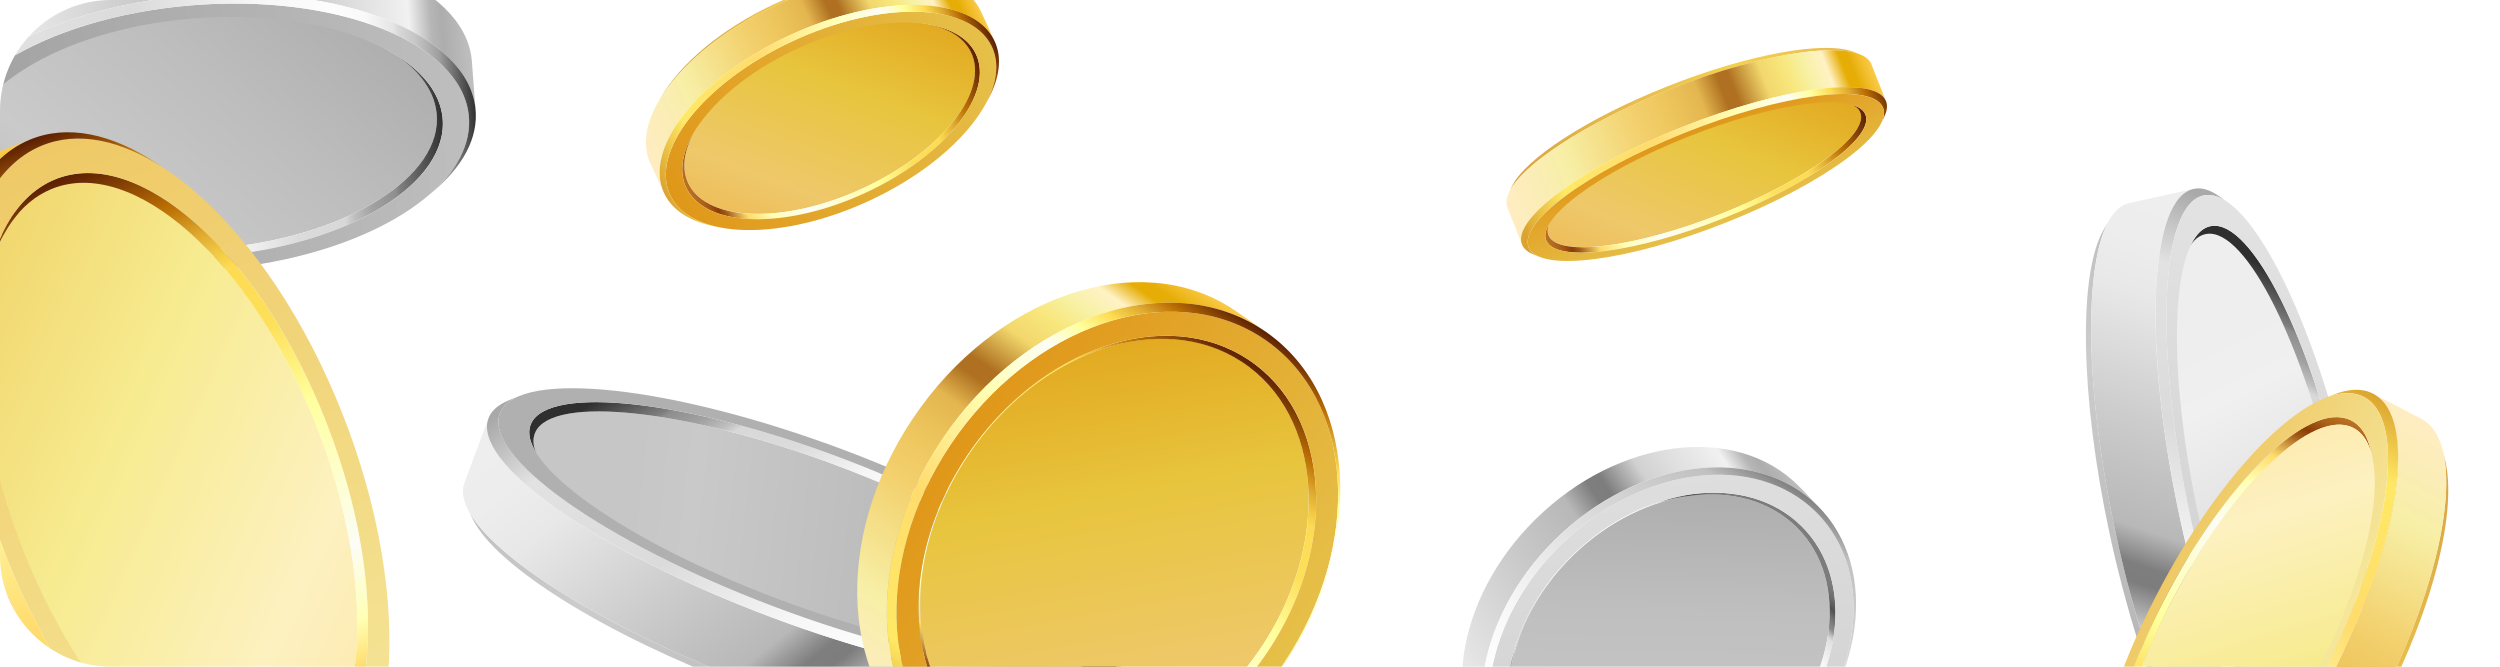<svg width="180" height="48" viewBox="0 0 180 48" fill="none" xmlns="http://www.w3.org/2000/svg">
<g clip-path="url(#clip0_12107_29468)">
<path d="M158.876 16.843C161.722 16.413 165.929 24.854 168.274 35.695C170.617 46.538 170.212 55.677 167.366 56.106C164.521 56.536 160.314 48.095 157.969 37.254C155.626 26.411 156.031 17.272 158.876 16.843Z" fill="url(#paint0_linear_12107_29468)"/>
<path d="M168.849 35.575C166.45 24.473 162.141 15.829 159.228 16.272C158.707 16.351 158.265 16.715 157.907 17.323C157.801 17.505 157.691 17.687 157.585 17.869C157.935 17.275 158.366 16.919 158.876 16.842C161.721 16.413 165.928 24.853 168.273 35.695C170.616 46.538 170.211 55.676 167.365 56.105C166.92 56.173 166.438 56.022 165.938 55.679L166.46 56.038C166.973 56.39 167.464 56.544 167.921 56.476C170.834 56.036 171.252 46.678 168.849 35.575Z" fill="url(#paint1_linear_12107_29468)"/>
<path d="M151.476 16.51C151.544 16.393 151.614 16.277 151.68 16.161C151.691 16.14 151.709 16.113 151.722 16.09C151.728 16.08 151.736 16.066 151.742 16.056C151.753 16.035 151.771 16.008 151.783 15.985C151.818 15.927 151.852 15.868 151.886 15.81C150.009 19.001 150.093 28.048 152.34 38.436C154.644 49.101 158.495 57.777 161.637 59.944L160.97 59.483C157.91 57.372 154.162 48.925 151.917 38.542C149.731 28.427 149.649 19.618 151.476 16.51Z" fill="url(#paint2_linear_12107_29468)"/>
<path d="M153.291 14.625L157.929 13.6C154.704 14.314 154.268 24.888 156.977 37.411C159.714 50.07 164.626 59.924 167.948 59.423C167.984 59.418 168.02 59.411 168.053 59.403L163.415 60.428C163.38 60.435 163.345 60.441 163.309 60.448C159.988 60.95 155.076 51.096 152.339 38.436C149.63 25.913 150.067 15.338 153.291 14.625Z" fill="url(#paint3_linear_12107_29468)"/>
<path d="M169.461 58.22C169.599 57.987 169.736 57.755 169.874 57.521C169.474 58.201 168.983 58.608 168.403 58.696C165.168 59.184 160.385 49.589 157.72 37.261C155.054 24.933 155.516 14.545 158.751 14.057C159.261 13.98 159.809 14.154 160.381 14.547L159.714 14.086C159.126 13.681 158.563 13.502 158.041 13.582C154.719 14.084 154.245 24.753 156.983 37.414C159.72 50.073 164.632 59.927 167.954 59.425C168.55 59.334 169.054 58.917 169.465 58.22L169.461 58.22Z" fill="url(#paint4_linear_12107_29468)"/>
<path d="M158.749 14.054C161.984 13.566 166.766 23.161 169.432 35.489C172.097 47.816 171.635 58.205 168.4 58.693C165.165 59.181 160.383 49.586 157.717 37.258C155.052 24.931 155.514 14.542 158.749 14.054ZM159.228 16.271C156.315 16.71 155.898 26.069 158.3 37.171C160.703 48.273 165.009 56.917 167.922 56.474C170.835 56.035 171.252 46.677 168.85 35.574C166.451 24.472 162.141 15.828 159.228 16.271Z" fill="url(#paint5_linear_12107_29468)"/>
<path d="M107.874 55.927L109.279 57.393C104.934 52.862 106.116 44.606 111.977 38.839C117.902 33.008 126.364 31.927 130.878 36.424C130.926 36.472 130.974 36.521 131.021 36.571L129.616 35.105C129.568 35.057 129.521 35.008 129.473 34.959C124.959 30.461 116.497 31.542 110.572 37.374C104.711 43.141 103.529 51.397 107.874 55.927Z" fill="url(#paint6_linear_12107_29468)"/>
<path d="M113.35 39.892C108.209 44.818 107.103 52.004 110.88 55.943C114.658 59.881 121.887 59.081 127.028 54.155C132.17 49.229 133.275 42.043 129.498 38.104C125.721 34.166 118.492 34.966 113.35 39.892Z" fill="url(#paint7_linear_12107_29468)"/>
<path d="M110.918 56.425L111.001 56.066C107.135 52.214 108.115 45.043 113.19 40.049C118.264 35.055 125.512 34.13 129.378 37.981C133.244 41.833 132.264 49.004 127.189 53.998C122.115 58.992 114.867 59.918 111.001 56.066L110.918 56.425C114.878 60.369 122.298 59.421 127.495 54.308C132.69 49.195 133.694 41.852 129.735 37.907C125.776 33.963 118.356 34.911 113.159 40.024C107.963 45.138 106.96 52.48 110.918 56.425Z" fill="url(#paint8_linear_12107_29468)"/>
<path d="M112.368 39.237C118.137 33.559 126.378 32.507 130.773 36.886C135.168 41.266 134.055 49.418 128.285 55.096C122.515 60.773 114.275 61.826 109.88 57.447C105.485 53.067 106.598 44.915 112.368 39.237ZM110.918 56.425C114.877 60.369 122.298 59.421 127.494 54.308C132.69 49.195 133.694 41.852 129.735 37.907C125.776 33.964 118.355 34.912 113.158 40.024C107.963 45.138 106.959 52.48 110.918 56.425Z" fill="url(#paint9_linear_12107_29468)"/>
<path d="M109.422 57.539L109.88 57.446C105.484 53.067 106.598 44.914 112.368 39.237C118.137 33.559 126.378 32.506 130.773 36.886C135.168 41.265 134.054 49.417 128.285 55.095C122.515 60.773 114.275 61.826 109.88 57.446L109.422 57.539C113.936 62.037 122.398 60.956 128.323 55.124C134.248 49.293 135.391 40.921 130.877 36.425C126.364 31.927 117.902 33.008 111.977 38.84C106.052 44.67 104.908 53.043 109.422 57.539Z" fill="url(#paint10_linear_12107_29468)"/>
<path d="M38.54 31.133C39.773 28.397 49.546 29.483 60.369 33.558C71.193 37.635 78.971 43.155 77.738 45.891C76.506 48.627 66.733 47.541 55.909 43.466C45.085 39.389 37.307 33.868 38.54 31.133Z" fill="url(#paint11_linear_12107_29468)"/>
<path d="M60.589 32.985C49.506 28.81 39.497 27.699 38.238 30.501C38.013 31.002 38.082 31.595 38.412 32.253C38.512 32.449 38.609 32.648 38.709 32.843C38.386 32.201 38.318 31.622 38.539 31.132C39.771 28.396 49.544 29.482 60.368 33.557C71.192 37.634 78.969 43.155 77.737 45.891C77.544 46.319 77.139 46.656 76.556 46.9L77.166 46.645C77.765 46.396 78.177 46.052 78.375 45.613C79.637 42.813 71.674 37.156 60.589 32.985Z" fill="url(#paint12_linear_12107_29468)"/>
<path d="M34.065 37.428C34.001 37.302 33.938 37.175 33.875 37.051C33.862 37.029 33.848 36.999 33.836 36.975C33.831 36.964 33.823 36.949 33.818 36.938C33.806 36.916 33.792 36.885 33.779 36.861C33.748 36.798 33.715 36.735 33.684 36.672C35.418 40.121 43.392 45.162 53.763 49.066C64.41 53.076 74.187 54.607 77.862 53.08L77.081 53.404C73.502 54.891 63.982 53.399 53.616 49.496C43.52 45.694 35.755 40.785 34.065 37.428Z" fill="url(#paint13_linear_12107_29468)"/>
<path d="M33.439 34.77L35.163 30.127C33.965 33.357 42.983 39.716 55.486 44.423C68.124 49.182 79.534 50.449 80.972 47.255C80.989 47.22 81.003 47.185 81.015 47.151L79.291 51.794C79.277 51.829 79.263 51.863 79.249 51.898C77.81 55.092 66.4 53.825 53.762 49.066C41.26 44.359 32.241 37.998 33.439 34.77Z" fill="url(#paint14_linear_12107_29468)"/>
<path d="M80.775 45.249C80.648 44.996 80.522 44.746 80.396 44.493C80.765 45.227 80.844 45.888 80.593 46.446C79.192 49.556 68.082 48.321 55.775 43.687C43.468 39.053 34.627 32.776 36.029 29.666C36.249 29.176 36.712 28.794 37.379 28.515L36.598 28.839C35.911 29.125 35.436 29.517 35.211 30.02C33.773 33.213 42.852 39.661 55.492 44.419C68.13 49.178 79.54 50.445 80.978 47.251C81.236 46.678 81.155 46.001 80.777 45.246L80.775 45.249Z" fill="url(#paint15_linear_12107_29468)"/>
<path d="M36.025 29.668C37.426 26.558 48.536 27.793 60.843 32.426C73.15 37.06 81.99 43.338 80.589 46.448C79.188 49.558 68.078 48.324 55.771 43.69C43.464 39.056 34.624 32.779 36.025 29.668ZM38.238 30.501C36.976 33.302 44.939 38.958 56.024 43.13C67.109 47.301 77.116 48.415 78.375 45.613C79.637 42.812 71.674 37.156 60.589 32.984C49.506 28.81 39.497 27.699 38.238 30.501Z" fill="url(#paint16_linear_12107_29468)"/>
<path d="M-2.047 10.81C-2.399 6.185 4.814 1.865 14.063 1.161C23.313 0.457 31.097 3.636 31.448 8.261C31.8 12.885 24.587 17.205 15.338 17.909C6.088 18.613 -1.695 15.434 -2.047 10.81Z" fill="url(#paint17_linear_12107_29468)"/>
<path d="M-1.611 1.156C-1.744 1.266 -1.876 1.377 -2.008 1.486C1.275 -1.243 6.847 -3.308 13.333 -3.857C20.063 -4.429 26.188 -3.234 29.989 -0.948C29.931 -0.984 29.871 -1.019 29.812 -1.055C29.799 -1.063 29.782 -1.073 29.768 -1.081C29.694 -1.125 29.621 -1.17 29.546 -1.213C25.845 -3.439 19.88 -4.603 13.325 -4.046C7.01 -3.51 1.583 -1.5 -1.613 1.158L-1.611 1.156Z" fill="url(#paint18_linear_12107_29468)"/>
<path d="M-5.136 7.376L-4.867 10.927C-5.272 5.607 2.928 0.599 13.604 -0.308C24.395 -1.224 33.627 2.399 34.227 7.784C34.234 7.843 34.239 7.9 34.244 7.958L33.974 4.407C33.97 4.349 33.964 4.291 33.958 4.233C33.359 -1.152 24.124 -4.775 13.334 -3.859C2.66 -2.953 -5.541 2.056 -5.136 7.376Z" fill="url(#paint19_linear_12107_29468)"/>
<path d="M15.675 18.437C6.211 19.239 -1.887 16.063 -2.413 11.341C-2.623 9.459 -1.597 7.614 0.312 6.027C0.416 5.941 0.519 5.854 0.623 5.768C-1.242 7.319 -2.243 9.12 -2.038 10.958C-1.524 15.57 6.385 18.673 15.627 17.889C24.869 17.105 31.946 12.73 31.432 8.117C31.239 6.383 30.001 4.863 28.04 3.681C28.155 3.75 28.271 3.819 28.386 3.89C30.394 5.098 31.661 6.656 31.859 8.431C32.384 13.154 25.139 17.634 15.675 18.437Z" fill="url(#paint20_linear_12107_29468)"/>
<path d="M-4.304 11.503C-3.72 16.746 5.272 20.274 15.779 19.382C26.288 18.489 34.333 13.516 33.749 8.271C33.166 3.028 24.173 -0.5 13.666 0.393C3.157 1.285 -4.888 6.258 -4.304 11.503ZM-2.412 11.342C-2.937 6.62 4.308 2.14 13.772 1.337C23.236 0.534 31.334 3.711 31.86 8.432C32.385 13.155 25.139 17.635 15.676 18.438C6.212 19.24 -1.886 16.064 -2.412 11.342Z" fill="url(#paint21_linear_12107_29468)"/>
<path d="M31.115 13.847C30.982 13.956 30.85 14.067 30.718 14.177C32.841 12.412 33.982 10.363 33.749 8.27C33.166 3.027 24.173 -0.501 13.666 0.392C3.157 1.284 -4.888 6.258 -4.304 11.502C-4.083 13.476 -2.675 15.206 -0.44 16.548C-0.587 16.459 -0.735 16.371 -0.882 16.283C-3.175 14.903 -4.623 13.127 -4.848 11.101C-5.447 5.716 2.814 0.609 13.606 -0.308C24.397 -1.224 33.63 2.398 34.23 7.784C34.469 9.933 33.297 12.036 31.118 13.848L31.115 13.847Z" fill="url(#paint22_linear_12107_29468)"/>
<path d="M62.082 13.575C67.713 10.992 71.231 6.617 69.939 3.803C68.646 0.989 63.033 0.802 57.402 3.384C51.771 5.967 48.253 10.341 49.546 13.155C50.838 15.97 56.451 16.157 62.082 13.575Z" fill="url(#paint23_linear_12107_29468)"/>
<path d="M47.581 7.017C47.523 7.116 47.466 7.215 47.408 7.315C48.834 4.846 51.846 2.264 55.781 0.418C59.865 -1.498 63.978 -2.168 66.889 -1.617C66.844 -1.625 66.798 -1.635 66.753 -1.643C66.743 -1.645 66.729 -1.648 66.72 -1.649C66.663 -1.66 66.606 -1.67 66.551 -1.681C63.715 -2.219 59.71 -1.565 55.733 0.3C51.901 2.097 48.968 4.612 47.581 7.016L47.581 7.017Z" fill="url(#paint24_linear_12107_29468)"/>
<path d="M46.813 11.726L47.805 13.887C46.319 10.65 50.295 5.617 56.773 2.578C63.32 -0.493 69.944 -0.363 71.567 2.869C71.585 2.904 71.601 2.939 71.617 2.974L70.625 0.813C70.609 0.778 70.592 0.743 70.574 0.708C68.952 -2.524 62.328 -2.654 55.781 0.417C49.304 3.456 45.328 8.489 46.813 11.726Z" fill="url(#paint25_linear_12107_29468)"/>
<path d="M62.412 13.835C56.671 16.529 50.861 16.415 49.438 13.58C48.87 12.45 49.085 11.058 49.913 9.623C49.959 9.545 50.003 9.467 50.048 9.389C49.24 10.791 49.03 12.152 49.584 13.254C50.975 16.023 56.647 16.135 62.255 13.504C67.863 10.872 71.283 6.496 69.892 3.727C69.37 2.686 68.242 2.021 66.74 1.736C66.828 1.752 66.916 1.769 67.006 1.786C68.544 2.078 69.699 2.759 70.233 3.825C71.657 6.66 68.156 11.142 62.413 13.835L62.412 13.835Z" fill="url(#paint26_linear_12107_29468)"/>
<path d="M56.974 3.004C63.35 0.013 69.8 0.14 71.379 3.288C72.96 6.436 69.072 11.412 62.696 14.402C56.32 17.393 49.87 17.266 48.291 14.118C46.711 10.97 50.598 5.994 56.974 3.004ZM49.438 13.58C50.861 16.414 56.67 16.53 62.412 13.835C68.154 11.14 71.656 6.659 70.232 3.825C68.809 0.991 62.999 0.875 57.258 3.57C51.516 6.264 48.014 10.746 49.438 13.58Z" fill="url(#paint27_linear_12107_29468)"/>
<path d="M71.021 7.388C70.963 7.487 70.906 7.586 70.849 7.686C71.77 6.089 72.009 4.543 71.379 3.287C69.799 0.139 63.349 0.013 56.974 3.003C50.597 5.994 46.71 10.97 48.291 14.117C48.885 15.301 50.169 16.059 51.88 16.382C51.766 16.361 51.654 16.34 51.541 16.317C49.784 15.985 48.467 15.207 47.855 13.991C46.232 10.759 50.224 5.649 56.772 2.577C63.319 -0.495 69.943 -0.365 71.566 2.868C72.213 4.157 71.966 5.746 71.021 7.385L71.021 7.388Z" fill="url(#paint28_linear_12107_29468)"/>
<path d="M20.4 56.736C26.365 54.453 27.494 42.935 22.922 31.01C18.35 19.085 9.808 11.268 3.844 13.551C-2.121 15.834 -3.251 27.352 1.321 39.277C5.893 51.202 14.435 59.019 20.4 56.736Z" fill="url(#paint29_linear_12107_29468)"/>
<path d="M7.476 59.956C7.673 60.087 7.87 60.219 8.067 60.35C3.172 57.09 -1.746 50.552 -5.028 42.214C-8.431 33.559 -9.268 25.01 -7.748 19.097C-7.773 19.188 -7.796 19.281 -7.819 19.372C-7.825 19.393 -7.832 19.42 -7.837 19.441C-7.868 19.556 -7.896 19.67 -7.925 19.785C-9.406 25.543 -8.592 33.869 -5.277 42.295C-2.083 50.415 2.707 56.783 7.473 59.956L7.476 59.956Z" fill="url(#paint30_linear_12107_29468)"/>
<path d="M17.072 62.162L21.653 60.409C14.79 63.035 4.953 54.187 -0.447 40.461C-5.906 26.587 -4.761 12.982 2.11 10.074C2.183 10.043 2.257 10.013 2.333 9.984L-2.247 11.738C-2.321 11.766 -2.396 11.797 -2.471 11.828C-9.341 14.736 -10.486 28.34 -5.028 42.215C0.372 55.94 10.21 64.788 17.072 62.162Z" fill="url(#paint31_linear_12107_29468)"/>
<path d="M23.476 30.36C28.263 42.528 27.26 54.46 21.234 57.01C18.833 58.028 15.995 57.399 13.147 55.505C12.992 55.403 12.839 55.3 12.684 55.197C15.463 57.047 18.235 57.66 20.58 56.667C26.465 54.177 27.446 42.524 22.77 30.64C18.095 18.757 9.535 11.143 3.65 13.633C1.437 14.569 -0.081 16.801 -0.867 19.852C-0.82 19.672 -0.775 19.493 -0.729 19.313C0.076 16.189 1.632 13.904 3.896 12.946C9.922 10.396 18.687 18.192 23.473 30.36L23.476 30.36Z" fill="url(#paint32_linear_12107_29468)"/>
<path d="M0.454 40.104C-4.862 26.593 -3.747 13.344 2.943 10.513C9.632 7.681 19.365 16.34 24.68 29.85C29.995 43.361 28.88 56.61 22.191 59.441C15.501 62.273 5.768 53.614 0.454 40.104ZM21.236 57.009C27.261 54.459 28.266 42.527 23.478 30.359C18.691 18.191 9.926 10.394 3.901 12.944C-2.125 15.495 -3.129 27.426 1.659 39.595C6.445 51.763 15.21 59.559 21.236 57.009Z" fill="url(#paint33_linear_12107_29468)"/>
<path d="M11.339 11.795C11.536 11.926 11.733 12.058 11.93 12.188C8.766 10.082 5.611 9.382 2.943 10.512C-3.746 13.344 -4.861 26.591 0.454 40.102C5.77 53.613 15.502 62.271 22.191 59.439C24.709 58.374 26.437 55.834 27.33 52.359C27.271 52.589 27.213 52.818 27.153 53.047C26.235 56.615 24.462 59.224 21.875 60.318C15.005 63.226 5.011 54.335 -0.447 40.461C-5.906 26.586 -4.76 12.982 2.11 10.073C4.851 8.914 8.09 9.632 11.339 11.795Z" fill="url(#paint34_linear_12107_29468)"/>
<path d="M67.103 54.024L69.236 55.497C62.64 50.941 62.008 40.309 67.867 31.59C73.79 22.778 84.103 19.258 90.901 23.729C90.974 23.778 91.047 23.826 91.118 23.876L88.986 22.402C88.914 22.352 88.842 22.304 88.769 22.256C81.97 17.785 71.657 21.304 65.735 30.117C59.876 38.835 60.508 49.467 67.103 54.024Z" fill="url(#paint35_linear_12107_29468)"/>
<path d="M90.618 46.888C95.791 39.407 95.336 30.132 89.602 26.171C83.868 22.211 75.026 25.064 69.853 32.545C64.679 40.026 65.134 49.3 70.868 53.261C76.602 57.222 85.444 54.368 90.618 46.888Z" fill="url(#paint36_linear_12107_29468)"/>
<path d="M71.04 53.866L71.051 53.394C65.228 49.564 64.62 40.341 69.693 32.793C74.766 25.244 83.599 22.23 89.422 26.06C95.245 29.89 95.853 39.113 90.78 46.661C85.707 54.21 76.874 57.224 71.051 53.394L71.04 53.866C77.002 57.787 86.046 54.7 91.241 46.972C96.436 39.243 95.813 29.798 89.85 25.877C83.888 21.955 74.844 25.042 69.649 32.77C64.455 40.5 65.078 49.944 71.04 53.866Z" fill="url(#paint37_linear_12107_29468)"/>
<path d="M68.457 31.988C74.225 23.406 84.267 19.979 90.888 24.333C97.508 28.687 98.2 39.174 92.432 47.756C86.664 56.338 76.622 59.764 70.001 55.41C63.381 51.056 62.689 40.569 68.457 31.988ZM71.04 53.866C77.002 57.787 86.046 54.7 91.241 46.972C96.436 39.243 95.813 29.798 89.851 25.877C83.888 21.955 74.844 25.042 69.649 32.771C64.455 40.5 65.078 49.944 71.04 53.866Z" fill="url(#paint38_linear_12107_29468)"/>
<path d="M69.454 55.644L70.002 55.41C63.382 51.056 62.69 40.569 68.458 31.988C74.226 23.406 84.268 19.979 90.889 24.333C97.509 28.687 98.201 39.174 92.433 47.756C86.665 56.338 76.623 59.764 70.002 55.41L69.454 55.644C76.253 60.115 86.565 56.596 92.488 47.783C98.411 38.97 97.701 28.201 90.902 23.729C84.103 19.258 73.791 22.777 67.868 31.59C61.945 40.403 62.655 51.172 69.454 55.644Z" fill="url(#paint39_linear_12107_29468)"/>
<path d="M123.86 15.413C130.06 12.974 134.574 9.696 133.943 8.091C133.311 6.486 127.773 7.162 121.573 9.601C115.373 12.04 110.859 15.318 111.49 16.923C112.122 18.529 117.66 17.852 123.86 15.413Z" fill="url(#paint40_linear_12107_29468)"/>
<path d="M124.191 15.675C117.855 18.201 112.105 18.951 111.346 17.351C111.21 17.065 111.244 16.723 111.426 16.34C111.481 16.225 111.535 16.11 111.59 15.995C111.412 16.37 111.378 16.703 111.511 16.983C112.251 18.545 117.866 17.812 124.055 15.346C130.242 12.88 134.659 9.614 133.919 8.05C133.803 7.805 133.567 7.617 133.227 7.483C133.345 7.53 133.464 7.577 133.582 7.623C133.929 7.76 134.172 7.954 134.29 8.205C135.047 9.805 130.524 13.149 124.189 15.675L124.191 15.675Z" fill="url(#paint41_linear_12107_29468)"/>
<path d="M108.865 13.406C108.83 13.48 108.795 13.552 108.76 13.627C108.753 13.64 108.745 13.657 108.739 13.671C108.736 13.679 108.732 13.687 108.729 13.694C108.722 13.707 108.714 13.725 108.707 13.739C108.691 13.776 108.672 13.812 108.655 13.849C109.615 11.844 114.15 8.852 120.078 6.49C126.165 4.064 131.777 3.075 133.911 3.914C133.76 3.854 133.608 3.794 133.458 3.734C131.379 2.917 125.914 3.881 119.988 6.243C114.216 8.543 109.799 11.456 108.865 13.409L108.865 13.406Z" fill="url(#paint42_linear_12107_29468)"/>
<path d="M108.535 14.944L109.581 17.6C108.854 15.754 113.977 11.99 121.123 9.141C128.348 6.262 134.905 5.406 135.769 7.231C135.778 7.251 135.786 7.27 135.794 7.291L134.748 4.635C134.74 4.614 134.732 4.595 134.723 4.575C133.858 2.75 127.302 3.605 120.077 6.485C112.931 9.334 107.807 13.096 108.535 14.944Z" fill="url(#paint43_linear_12107_29468)"/>
<path d="M135.675 8.388C135.605 8.534 135.534 8.682 135.464 8.827C135.669 8.401 135.707 8.02 135.555 7.701C134.715 5.924 128.329 6.757 121.295 9.561C114.26 12.365 109.24 16.078 110.081 17.855C110.213 18.134 110.483 18.35 110.872 18.503L110.419 18.324C110.02 18.166 109.742 17.945 109.607 17.659C108.742 15.834 113.899 12.02 121.123 9.141C128.348 6.262 134.905 5.406 135.768 7.231C135.923 7.559 135.884 7.95 135.675 8.388Z" fill="url(#paint44_linear_12107_29468)"/>
<path d="M121.296 9.562C128.33 6.758 134.716 5.925 135.556 7.702C136.397 9.479 131.378 13.192 124.343 15.996C117.308 18.8 110.923 19.633 110.082 17.856C109.241 16.079 114.261 12.367 121.296 9.562ZM111.346 17.351C112.103 18.951 117.855 18.202 124.191 15.676C130.527 13.15 135.049 9.806 134.292 8.206C133.535 6.605 127.783 7.355 121.447 9.881C115.111 12.407 110.589 15.751 111.346 17.351Z" fill="url(#paint45_linear_12107_29468)"/>
<path d="M155.817 43.207C160.224 34.668 166.22 28.859 169.212 30.235C169.938 30.569 170.42 31.294 170.671 32.325C170.711 32.488 170.751 32.652 170.791 32.816C170.545 31.809 170.074 31.1 169.366 30.774C166.445 29.431 160.588 35.103 156.284 43.444C151.98 51.783 150.86 59.633 153.781 60.975C154.425 61.272 155.212 61.226 156.094 60.887C155.937 60.947 155.78 61.007 155.622 61.068C154.719 61.416 153.914 61.462 153.254 61.159C150.263 59.783 151.41 51.747 155.816 43.207H155.817Z" fill="url(#paint46_linear_12107_29468)"/>
<path d="M170.865 28.422C174.127 30.128 172.798 39.167 167.845 48.764C162.839 58.466 156.025 65.066 152.626 63.504C152.59 63.486 152.554 63.469 152.518 63.45L155.936 65.237C155.971 65.255 156.007 65.274 156.044 65.291C159.442 66.853 166.255 60.255 171.263 50.552C176.215 40.954 177.545 31.915 174.283 30.209C173.258 29.673 171.891 28.958 170.865 28.422Z" fill="#EFA83D"/>
<path d="M176.049 33.13C175.998 32.921 175.947 32.712 175.897 32.503C176.783 36.173 175.109 43.21 171.308 50.575C167.397 58.156 162.385 63.85 158.748 65.259C158.949 65.181 159.149 65.103 159.35 65.025C162.891 63.653 167.771 58.109 171.581 50.728C175.281 43.557 176.911 36.704 176.049 33.13Z" fill="url(#paint47_linear_12107_29468)"/>
<path d="M150.903 61.158C150.853 60.949 150.802 60.739 150.751 60.53C151.029 61.681 151.566 62.491 152.374 62.864C155.696 64.391 162.353 57.942 167.246 48.461C172.138 38.98 173.413 30.056 170.092 28.53C169.356 28.191 168.457 28.245 167.45 28.635C167.468 28.628 167.492 28.619 167.51 28.612C167.519 28.609 167.531 28.603 167.54 28.6C167.558 28.593 167.582 28.584 167.6 28.577C167.618 28.569 167.641 28.561 167.659 28.553C167.668 28.55 167.681 28.545 167.689 28.541C167.707 28.534 167.731 28.525 167.749 28.518C167.767 28.51 167.791 28.502 167.809 28.494C167.817 28.491 167.83 28.486 167.839 28.483C167.857 28.475 167.88 28.467 167.899 28.459C167.917 28.452 167.94 28.443 167.958 28.436C167.967 28.433 167.98 28.427 167.988 28.424C168.006 28.416 168.03 28.408 168.048 28.401C169.083 27.999 170.005 27.945 170.761 28.293C174.172 29.86 172.863 39.024 167.839 48.762C162.815 58.499 155.976 65.12 152.565 63.553C151.735 63.171 151.184 62.339 150.899 61.157L150.903 61.158Z" fill="url(#paint48_linear_12107_29468)"/>
<path d="M167.247 48.461C162.355 57.942 155.696 64.389 152.376 62.864C149.054 61.337 150.329 52.414 155.221 42.933C160.113 33.452 166.771 27.004 170.093 28.53C173.414 30.056 172.139 38.98 167.248 48.461H167.247ZM169.212 30.235C166.221 28.859 160.224 34.668 155.818 43.207C151.412 51.746 150.264 59.783 153.255 61.159C156.247 62.534 162.244 56.725 166.65 48.187C171.056 39.648 172.204 31.61 169.212 30.235Z" fill="url(#paint49_linear_12107_29468)"/>
<path d="M174.34 30.16L170.874 28.347C174.148 30.059 172.814 39.131 167.843 48.763C162.819 58.5 155.981 65.122 152.57 63.554C152.534 63.537 152.497 63.52 152.461 63.501L155.926 65.314C155.962 65.332 155.998 65.35 156.035 65.367C159.446 66.934 166.283 60.313 171.309 50.576C176.28 40.943 177.613 31.872 174.34 30.16Z" fill="url(#paint50_linear_12107_29468)"/>
<path d="M166.72 48.562C171.073 40.247 172.296 32.3 169.45 30.811C166.604 29.323 160.768 34.858 156.415 43.173C152.061 51.489 150.839 59.436 153.685 60.924C156.53 62.412 162.366 56.877 166.72 48.562Z" fill="url(#paint51_linear_12107_29468)"/>
</g>
<defs>
<linearGradient id="paint0_linear_12107_29468" x1="154.309" y1="54.658" x2="143.248" y2="32.379" gradientUnits="userSpaceOnUse">
<stop stop-color="#DBDBDB"/>
<stop offset="0.37" stop-color="#DDDDDD"/>
<stop offset="0.82" stop-color="#F0F0F0"/>
<stop offset="1" stop-color="#EEEEEE"/>
</linearGradient>
<linearGradient id="paint1_linear_12107_29468" x1="162.907" y1="52.943" x2="176.757" y2="26.338" gradientUnits="userSpaceOnUse">
<stop stop-color="#7C7C7C"/>
<stop offset="0.03" stop-color="#6E6E6E"/>
<stop offset="0.06" stop-color="#515151"/>
<stop offset="0.08" stop-color="#6F6F6F"/>
<stop offset="0.11" stop-color="#8D8D8D"/>
<stop offset="0.13" stop-color="#CDCDCD"/>
<stop offset="0.14" stop-color="#E1E1E1"/>
<stop offset="0.21" stop-color="#F7F7F7"/>
<stop offset="0.32" stop-color="#FCFCFC"/>
<stop offset="0.55" stop-color="#F6F6F6"/>
<stop offset="0.68" stop-color="#DBDBDB"/>
<stop offset="0.78" stop-color="#D8D8D8"/>
<stop offset="0.8" stop-color="#BFBFBF"/>
<stop offset="0.84" stop-color="#A1A1A1"/>
<stop offset="0.89" stop-color="#8F8F8F"/>
<stop offset="0.9" stop-color="#7E7E7E"/>
<stop offset="1" stop-color="#2F2F2F"/>
</linearGradient>
<linearGradient id="paint2_linear_12107_29468" x1="161.381" y1="59.618" x2="178.37" y2="30.922" gradientUnits="userSpaceOnUse">
<stop stop-color="#ADADAD"/>
<stop offset="0.69" stop-color="#CCCCCC"/>
<stop offset="1" stop-color="#BFBFBF"/>
</linearGradient>
<linearGradient id="paint3_linear_12107_29468" x1="165.109" y1="61.242" x2="178.39" y2="21.26" gradientUnits="userSpaceOnUse">
<stop stop-color="#BFBFBF"/>
<stop offset="0.05" stop-color="#ADADAD"/>
<stop offset="0.07" stop-color="#B6B6B6"/>
<stop offset="0.11" stop-color="#F1F1F1"/>
<stop offset="0.16" stop-color="#E7E7E7"/>
<stop offset="0.21" stop-color="#DEDEDE"/>
<stop offset="0.27" stop-color="#D1D1D1"/>
<stop offset="0.35" stop-color="#7D7D7D"/>
<stop offset="0.38" stop-color="#7E7E7E"/>
<stop offset="0.44" stop-color="#B8B8B8"/>
<stop offset="0.53" stop-color="#C2C2C2"/>
<stop offset="0.62" stop-color="#CDCDCD"/>
<stop offset="0.82" stop-color="#E8E8E8"/>
<stop offset="0.91" stop-color="#EDEDED"/>
<stop offset="1" stop-color="#EEEEEE"/>
</linearGradient>
<linearGradient id="paint4_linear_12107_29468" x1="168.31" y1="61.526" x2="181.54" y2="21.679" gradientUnits="userSpaceOnUse">
<stop stop-color="#2F2F2F"/>
<stop offset="0.06" stop-color="#9F9F9F"/>
<stop offset="0.1" stop-color="#C5C5C5"/>
<stop offset="0.13" stop-color="#D8D8D8"/>
<stop offset="0.14" stop-color="#E5E5E5"/>
<stop offset="0.19" stop-color="#F9F9F9"/>
<stop offset="0.25" stop-color="#FDFDFD"/>
<stop offset="0.38" stop-color="#F7F7F7"/>
<stop offset="0.61" stop-color="#DBDBDB"/>
<stop offset="0.87" stop-color="#E2E2E2"/>
<stop offset="1" stop-color="#A9A9A9"/>
</linearGradient>
<linearGradient id="paint5_linear_12107_29468" x1="157.629" y1="14.748" x2="145.571" y2="52.049" gradientUnits="userSpaceOnUse">
<stop stop-color="#E2E2E2"/>
<stop offset="1" stop-color="#CBCBCB"/>
</linearGradient>
<linearGradient id="paint6_linear_12107_29468" x1="104.21" y1="57.268" x2="132.195" y2="38.531" gradientUnits="userSpaceOnUse">
<stop stop-color="#EEEEEE"/>
<stop offset="0.09" stop-color="#EDEDED"/>
<stop offset="0.18" stop-color="#E8E8E8"/>
<stop offset="0.38" stop-color="#CDCDCD"/>
<stop offset="0.47" stop-color="#C2C2C2"/>
<stop offset="0.56" stop-color="#B8B8B8"/>
<stop offset="0.62" stop-color="#7E7E7E"/>
<stop offset="0.65" stop-color="#7D7D7D"/>
<stop offset="0.73" stop-color="#D1D1D1"/>
<stop offset="0.79" stop-color="#DEDEDE"/>
<stop offset="0.84" stop-color="#E7E7E7"/>
<stop offset="0.89" stop-color="#F1F1F1"/>
<stop offset="0.93" stop-color="#B6B6B6"/>
<stop offset="0.95" stop-color="#ADADAD"/>
<stop offset="1" stop-color="#BFBFBF"/>
</linearGradient>
<linearGradient id="paint7_linear_12107_29468" x1="120.446" y1="35.593" x2="119.956" y2="58.555" gradientUnits="userSpaceOnUse">
<stop stop-color="#AEAEAE"/>
<stop offset="0.37" stop-color="#BFBFBF"/>
<stop offset="0.82" stop-color="#C8C8C8"/>
<stop offset="1" stop-color="#C4C4C4"/>
</linearGradient>
<linearGradient id="paint8_linear_12107_29468" x1="125.772" y1="37.215" x2="111.432" y2="55.051" gradientUnits="userSpaceOnUse">
<stop stop-color="#7C7C7C"/>
<stop offset="0.03" stop-color="#6E6E6E"/>
<stop offset="0.06" stop-color="#515151"/>
<stop offset="0.08" stop-color="#6F6F6F"/>
<stop offset="0.11" stop-color="#8D8D8D"/>
<stop offset="0.13" stop-color="#CDCDCD"/>
<stop offset="0.14" stop-color="#E1E1E1"/>
<stop offset="0.21" stop-color="#F7F7F7"/>
<stop offset="0.32" stop-color="#FCFCFC"/>
<stop offset="0.55" stop-color="#F6F6F6"/>
<stop offset="0.68" stop-color="#DBDBDB"/>
<stop offset="0.78" stop-color="#D8D8D8"/>
<stop offset="0.8" stop-color="#BFBFBF"/>
<stop offset="0.84" stop-color="#A1A1A1"/>
<stop offset="0.89" stop-color="#8F8F8F"/>
<stop offset="0.9" stop-color="#7E7E7E"/>
<stop offset="1" stop-color="#2F2F2F"/>
</linearGradient>
<linearGradient id="paint9_linear_12107_29468" x1="123.301" y1="63.259" x2="120.509" y2="30.841" gradientUnits="userSpaceOnUse">
<stop stop-color="#CCCCCC"/>
<stop offset="1" stop-color="#E0E0E0"/>
</linearGradient>
<linearGradient id="paint10_linear_12107_29468" x1="113.723" y1="61.092" x2="130.968" y2="34.187" gradientUnits="userSpaceOnUse">
<stop stop-color="#2F2F2F"/>
<stop offset="0.06" stop-color="#9F9F9F"/>
<stop offset="0.1" stop-color="#C5C5C5"/>
<stop offset="0.13" stop-color="#D8D8D8"/>
<stop offset="0.14" stop-color="#E5E5E5"/>
<stop offset="0.19" stop-color="#F9F9F9"/>
<stop offset="0.25" stop-color="#FDFDFD"/>
<stop offset="0.38" stop-color="#F7F7F7"/>
<stop offset="0.61" stop-color="#DFDFDF"/>
<stop offset="0.87" stop-color="#C1C1C1"/>
<stop offset="1" stop-color="#535151"/>
</linearGradient>
<linearGradient id="paint11_linear_12107_29468" x1="69.088" y1="56.512" x2="43.316" y2="53.608" gradientUnits="userSpaceOnUse">
<stop stop-color="#B3B3B3"/>
<stop offset="0.37" stop-color="#BEBEBE"/>
<stop offset="0.82" stop-color="#C9C9C9"/>
<stop offset="1" stop-color="#C6C6C6"/>
</linearGradient>
<linearGradient id="paint12_linear_12107_29468" x1="72.445" y1="48.009" x2="56.967" y2="20.834" gradientUnits="userSpaceOnUse">
<stop stop-color="#7C7C7C"/>
<stop offset="0.03" stop-color="#6E6E6E"/>
<stop offset="0.06" stop-color="#515151"/>
<stop offset="0.08" stop-color="#6F6F6F"/>
<stop offset="0.11" stop-color="#8D8D8D"/>
<stop offset="0.13" stop-color="#CDCDCD"/>
<stop offset="0.14" stop-color="#E1E1E1"/>
<stop offset="0.21" stop-color="#F7F7F7"/>
<stop offset="0.32" stop-color="#FCFCFC"/>
<stop offset="0.55" stop-color="#F6F6F6"/>
<stop offset="0.68" stop-color="#DBDBDB"/>
<stop offset="0.78" stop-color="#D8D8D8"/>
<stop offset="0.8" stop-color="#BFBFBF"/>
<stop offset="0.84" stop-color="#A1A1A1"/>
<stop offset="0.89" stop-color="#8F8F8F"/>
<stop offset="0.9" stop-color="#7E7E7E"/>
<stop offset="1" stop-color="#2F2F2F"/>
</linearGradient>
<linearGradient id="paint13_linear_12107_29468" x1="77.432" y1="53.12" x2="61.896" y2="22.013" gradientUnits="userSpaceOnUse">
<stop stop-color="#ADADAD"/>
<stop offset="0.69" stop-color="#CCCCCC"/>
<stop offset="1" stop-color="#BFBFBF"/>
</linearGradient>
<linearGradient id="paint14_linear_12107_29468" x1="80.961" y1="50.77" x2="53.442" y2="16.532" gradientUnits="userSpaceOnUse">
<stop stop-color="#BFBFBF"/>
<stop offset="0.05" stop-color="#ADADAD"/>
<stop offset="0.07" stop-color="#B6B6B6"/>
<stop offset="0.11" stop-color="#F1F1F1"/>
<stop offset="0.16" stop-color="#E7E7E7"/>
<stop offset="0.21" stop-color="#DEDEDE"/>
<stop offset="0.27" stop-color="#D1D1D1"/>
<stop offset="0.35" stop-color="#7D7D7D"/>
<stop offset="0.38" stop-color="#7E7E7E"/>
<stop offset="0.44" stop-color="#B8B8B8"/>
<stop offset="0.53" stop-color="#C2C2C2"/>
<stop offset="0.62" stop-color="#CDCDCD"/>
<stop offset="0.82" stop-color="#E8E8E8"/>
<stop offset="0.91" stop-color="#EDEDED"/>
<stop offset="1" stop-color="#EEEEEE"/>
</linearGradient>
<linearGradient id="paint15_linear_12107_29468" x1="79.49" y1="46.375" x2="53.798" y2="15.104" gradientUnits="userSpaceOnUse">
<stop stop-color="#2F2F2F"/>
<stop offset="0.06" stop-color="#9F9F9F"/>
<stop offset="0.1" stop-color="#C5C5C5"/>
<stop offset="0.13" stop-color="#D8D8D8"/>
<stop offset="0.14" stop-color="#E5E5E5"/>
<stop offset="0.19" stop-color="#F9F9F9"/>
<stop offset="0.25" stop-color="#FDFDFD"/>
<stop offset="0.38" stop-color="#F7F7F7"/>
<stop offset="0.61" stop-color="#DBDBDB"/>
<stop offset="0.87" stop-color="#E2E2E2"/>
<stop offset="1" stop-color="#A9A9A9"/>
</linearGradient>
<linearGradient id="paint16_linear_12107_29468" x1="35.999" y1="31.041" x2="61.862" y2="62.693" gradientUnits="userSpaceOnUse">
<stop stop-color="#B0B0B0"/>
<stop offset="1" stop-color="#B0B0B0"/>
</linearGradient>
<linearGradient id="paint17_linear_12107_29468" x1="23.344" y1="-0.504" x2="6.04" y2="19.651" gradientUnits="userSpaceOnUse">
<stop stop-color="#AFAFAF"/>
<stop offset="0.37" stop-color="#BDBDBD"/>
<stop offset="0.82" stop-color="#CACACA"/>
<stop offset="1" stop-color="#C2C2C2"/>
</linearGradient>
<linearGradient id="paint18_linear_12107_29468" x1="-2.156" y1="-0.654" x2="29.841" y2="-3.089" gradientUnits="userSpaceOnUse">
<stop stop-color="#ADADAD"/>
<stop offset="0.69" stop-color="#CCCCCC"/>
<stop offset="1" stop-color="#BFBFBF"/>
</linearGradient>
<linearGradient id="paint19_linear_12107_29468" x1="-5.355" y1="4.299" x2="33.753" y2="1.322" gradientUnits="userSpaceOnUse">
<stop stop-color="#EEEEEE"/>
<stop offset="0.09" stop-color="#EDEDED"/>
<stop offset="0.18" stop-color="#E8E8E8"/>
<stop offset="0.38" stop-color="#CDCDCD"/>
<stop offset="0.47" stop-color="#C2C2C2"/>
<stop offset="0.56" stop-color="#B8B8B8"/>
<stop offset="0.62" stop-color="#7E7E7E"/>
<stop offset="0.65" stop-color="#7D7D7D"/>
<stop offset="0.73" stop-color="#D1D1D1"/>
<stop offset="0.79" stop-color="#DEDEDE"/>
<stop offset="0.84" stop-color="#E7E7E7"/>
<stop offset="0.89" stop-color="#F1F1F1"/>
<stop offset="0.93" stop-color="#B6B6B6"/>
<stop offset="0.95" stop-color="#ADADAD"/>
<stop offset="1" stop-color="#BFBFBF"/>
</linearGradient>
<linearGradient id="paint20_linear_12107_29468" x1="-2.28" y1="12.929" x2="32.019" y2="10.319" gradientUnits="userSpaceOnUse">
<stop stop-color="#7C7C7C"/>
<stop offset="0.03" stop-color="#6E6E6E"/>
<stop offset="0.06" stop-color="#515151"/>
<stop offset="0.08" stop-color="#6F6F6F"/>
<stop offset="0.11" stop-color="#8D8D8D"/>
<stop offset="0.13" stop-color="#CDCDCD"/>
<stop offset="0.14" stop-color="#E1E1E1"/>
<stop offset="0.21" stop-color="#F7F7F7"/>
<stop offset="0.32" stop-color="#FCFCFC"/>
<stop offset="0.55" stop-color="#F6F6F6"/>
<stop offset="0.68" stop-color="#DBDBDB"/>
<stop offset="0.78" stop-color="#D8D8D8"/>
<stop offset="0.8" stop-color="#BFBFBF"/>
<stop offset="0.84" stop-color="#A1A1A1"/>
<stop offset="0.89" stop-color="#8F8F8F"/>
<stop offset="0.9" stop-color="#7E7E7E"/>
<stop offset="1" stop-color="#2F2F2F"/>
</linearGradient>
<linearGradient id="paint21_linear_12107_29468" x1="33.789" y1="8.46" x2="-4.294" y2="11.359" gradientUnits="userSpaceOnUse">
<stop stop-color="#BEBEBE"/>
<stop offset="1" stop-color="#A0A0A0"/>
</linearGradient>
<linearGradient id="paint22_linear_12107_29468" x1="-4.995" y1="9.032" x2="34.114" y2="6.056" gradientUnits="userSpaceOnUse">
<stop stop-color="#A9A9A9"/>
<stop offset="0.13" stop-color="#E2E2E2"/>
<stop offset="0.39" stop-color="#DBDBDB"/>
<stop offset="0.62" stop-color="#F7F7F7"/>
<stop offset="0.75" stop-color="#FDFDFD"/>
<stop offset="0.81" stop-color="#F9F9F9"/>
<stop offset="0.86" stop-color="#E5E5E5"/>
<stop offset="0.87" stop-color="#D8D8D8"/>
<stop offset="0.9" stop-color="#C5C5C5"/>
<stop offset="0.94" stop-color="#9F9F9F"/>
<stop offset="1" stop-color="#2F2F2F"/>
</linearGradient>
<linearGradient id="paint23_linear_12107_29468" x1="62.825" y1="0.149" x2="56.662" y2="16.776" gradientUnits="userSpaceOnUse">
<stop stop-color="#E2AA21"/>
<stop offset="0.37" stop-color="#E8C53E"/>
<stop offset="0.82" stop-color="#EEC86A"/>
<stop offset="1" stop-color="#EEBE5B"/>
</linearGradient>
<linearGradient id="paint24_linear_12107_29468" x1="46.831" y1="5.997" x2="66.309" y2="-2.943" gradientUnits="userSpaceOnUse">
<stop stop-color="#D6A346"/>
<stop offset="0.69" stop-color="#F5D04E"/>
<stop offset="1" stop-color="#E6BA56"/>
</linearGradient>
<linearGradient id="paint25_linear_12107_29468" x1="45.974" y1="9.838" x2="69.78" y2="-1.089" gradientUnits="userSpaceOnUse">
<stop stop-color="#FFEDC2"/>
<stop offset="0.09" stop-color="#FBEDB6"/>
<stop offset="0.18" stop-color="#F7EFA6"/>
<stop offset="0.38" stop-color="#F3D16E"/>
<stop offset="0.47" stop-color="#EEC65E"/>
<stop offset="0.56" stop-color="#E4B650"/>
<stop offset="0.62" stop-color="#AF7121"/>
<stop offset="0.65" stop-color="#AF7121"/>
<stop offset="0.73" stop-color="#F2D76C"/>
<stop offset="0.79" stop-color="#F8E77D"/>
<stop offset="0.84" stop-color="#F7F1A4"/>
<stop offset="0.89" stop-color="#FFF2C5"/>
<stop offset="0.93" stop-color="#E6AD06"/>
<stop offset="0.95" stop-color="#E6AD06"/>
<stop offset="1" stop-color="#FBCB4A"/>
</linearGradient>
<linearGradient id="paint26_linear_12107_29468" x1="49.901" y1="14.531" x2="70.779" y2="4.948" gradientUnits="userSpaceOnUse">
<stop stop-color="#BA7322"/>
<stop offset="0.03" stop-color="#A96017"/>
<stop offset="0.06" stop-color="#8B3E04"/>
<stop offset="0.08" stop-color="#A05A17"/>
<stop offset="0.11" stop-color="#D3A045"/>
<stop offset="0.13" stop-color="#F2CB61"/>
<stop offset="0.14" stop-color="#FFDC6D"/>
<stop offset="0.21" stop-color="#FFFFB5"/>
<stop offset="0.32" stop-color="#FCFDF6"/>
<stop offset="0.55" stop-color="#FFFF9C"/>
<stop offset="0.68" stop-color="#FDDF59"/>
<stop offset="0.78" stop-color="#FDDC53"/>
<stop offset="0.8" stop-color="#F5CF49"/>
<stop offset="0.84" stop-color="#E1AD31"/>
<stop offset="0.89" stop-color="#C07709"/>
<stop offset="0.9" stop-color="#BB6E03"/>
<stop offset="1" stop-color="#5B1F03"/>
</linearGradient>
<linearGradient id="paint27_linear_12107_29468" x1="71.434" y1="3.39" x2="48.252" y2="14.031" gradientUnits="userSpaceOnUse">
<stop stop-color="#E6C049"/>
<stop offset="1" stop-color="#E09719"/>
</linearGradient>
<linearGradient id="paint28_linear_12107_29468" x1="47.297" y1="12.72" x2="71.103" y2="1.793" gradientUnits="userSpaceOnUse">
<stop stop-color="#DBA42F"/>
<stop offset="0.13" stop-color="#FFE964"/>
<stop offset="0.39" stop-color="#FFDC6D"/>
<stop offset="0.62" stop-color="#FFFFB5"/>
<stop offset="0.75" stop-color="#FCFDF6"/>
<stop offset="0.81" stop-color="#FFFF9C"/>
<stop offset="0.86" stop-color="#FDDC53"/>
<stop offset="0.87" stop-color="#F5CF49"/>
<stop offset="0.9" stop-color="#E1AD31"/>
<stop offset="0.94" stop-color="#BB6E03"/>
<stop offset="1" stop-color="#5B1F03"/>
</linearGradient>
<linearGradient id="paint29_linear_12107_29468" x1="-4.609" y1="27.722" x2="28.801" y2="42.629" gradientUnits="userSpaceOnUse">
<stop stop-color="#F1D76F"/>
<stop offset="0.37" stop-color="#F7EB90"/>
<stop offset="0.82" stop-color="#FDF1C1"/>
<stop offset="1" stop-color="#FDEBB1"/>
</linearGradient>
<linearGradient id="paint30_linear_12107_29468" x1="5.272" y1="61.447" x2="-10.521" y2="20.185" gradientUnits="userSpaceOnUse">
<stop stop-color="#D6A346"/>
<stop offset="0.69" stop-color="#F5D04E"/>
<stop offset="1" stop-color="#E6BA56"/>
</linearGradient>
<linearGradient id="paint31_linear_12107_29468" x1="13.07" y1="63.722" x2="-6.232" y2="13.289" gradientUnits="userSpaceOnUse">
<stop stop-color="#FFEDC2"/>
<stop offset="0.09" stop-color="#FBEDB6"/>
<stop offset="0.18" stop-color="#F7EFA6"/>
<stop offset="0.38" stop-color="#F3D16E"/>
<stop offset="0.47" stop-color="#EEC65E"/>
<stop offset="0.56" stop-color="#E4B650"/>
<stop offset="0.62" stop-color="#AF7121"/>
<stop offset="0.65" stop-color="#AF7121"/>
<stop offset="0.73" stop-color="#F2D76C"/>
<stop offset="0.79" stop-color="#F8E77D"/>
<stop offset="0.84" stop-color="#F7F1A4"/>
<stop offset="0.89" stop-color="#FFF2C5"/>
<stop offset="0.93" stop-color="#E6AD06"/>
<stop offset="0.95" stop-color="#E6AD06"/>
<stop offset="1" stop-color="#FBCB4A"/>
</linearGradient>
<linearGradient id="paint32_linear_12107_29468" x1="23.249" y1="56.27" x2="6.322" y2="12.04" gradientUnits="userSpaceOnUse">
<stop stop-color="#BA7322"/>
<stop offset="0.03" stop-color="#A96017"/>
<stop offset="0.06" stop-color="#8B3E04"/>
<stop offset="0.08" stop-color="#A05A17"/>
<stop offset="0.11" stop-color="#D3A045"/>
<stop offset="0.13" stop-color="#F2CB61"/>
<stop offset="0.14" stop-color="#FFDC6D"/>
<stop offset="0.21" stop-color="#FFFFB5"/>
<stop offset="0.32" stop-color="#FCFDF6"/>
<stop offset="0.55" stop-color="#FFFF9C"/>
<stop offset="0.68" stop-color="#FDDF59"/>
<stop offset="0.78" stop-color="#FDDC53"/>
<stop offset="0.8" stop-color="#F5CF49"/>
<stop offset="0.84" stop-color="#E1AD31"/>
<stop offset="0.89" stop-color="#C07709"/>
<stop offset="0.9" stop-color="#BB6E03"/>
<stop offset="1" stop-color="#5B1F03"/>
</linearGradient>
<linearGradient id="paint33_linear_12107_29468" x1="21.984" y1="59.551" x2="3.188" y2="10.441" gradientUnits="userSpaceOnUse">
<stop stop-color="#F5E79B"/>
<stop offset="1" stop-color="#EFC966"/>
</linearGradient>
<linearGradient id="paint34_linear_12107_29468" x1="19.176" y1="61.384" x2="-0.126" y2="10.952" gradientUnits="userSpaceOnUse">
<stop stop-color="#DBA42F"/>
<stop offset="0.13" stop-color="#FFE964"/>
<stop offset="0.39" stop-color="#FFDC6D"/>
<stop offset="0.62" stop-color="#FFFFB5"/>
<stop offset="0.75" stop-color="#FCFDF6"/>
<stop offset="0.81" stop-color="#FFFF9C"/>
<stop offset="0.86" stop-color="#FDDC53"/>
<stop offset="0.87" stop-color="#F5CF49"/>
<stop offset="0.9" stop-color="#E1AD31"/>
<stop offset="0.94" stop-color="#BB6E03"/>
<stop offset="1" stop-color="#5B1F03"/>
</linearGradient>
<linearGradient id="paint35_linear_12107_29468" x1="62.134" y1="50.558" x2="83.989" y2="18.917" gradientUnits="userSpaceOnUse">
<stop stop-color="#FFEDC2"/>
<stop offset="0.09" stop-color="#FBEDB6"/>
<stop offset="0.18" stop-color="#F7EFA6"/>
<stop offset="0.38" stop-color="#F3D16E"/>
<stop offset="0.47" stop-color="#EEC65E"/>
<stop offset="0.56" stop-color="#E4B650"/>
<stop offset="0.62" stop-color="#AF7121"/>
<stop offset="0.65" stop-color="#AF7121"/>
<stop offset="0.73" stop-color="#F2D76C"/>
<stop offset="0.79" stop-color="#F8E77D"/>
<stop offset="0.84" stop-color="#F7F1A4"/>
<stop offset="0.89" stop-color="#FFF2C5"/>
<stop offset="0.93" stop-color="#E6AD06"/>
<stop offset="0.95" stop-color="#E6AD06"/>
<stop offset="1" stop-color="#FBCB4A"/>
</linearGradient>
<linearGradient id="paint36_linear_12107_29468" x1="77.602" y1="25.294" x2="82.87" y2="54.152" gradientUnits="userSpaceOnUse">
<stop stop-color="#E2AA21"/>
<stop offset="0.37" stop-color="#E8C53E"/>
<stop offset="0.82" stop-color="#EEC86A"/>
<stop offset="1" stop-color="#EEBE5B"/>
</linearGradient>
<linearGradient id="paint37_linear_12107_29468" x1="70.871" y1="53.718" x2="90.039" y2="25.969" gradientUnits="userSpaceOnUse">
<stop stop-color="#BA7322"/>
<stop offset="0.03" stop-color="#A96017"/>
<stop offset="0.06" stop-color="#8B3E04"/>
<stop offset="0.08" stop-color="#A05A17"/>
<stop offset="0.11" stop-color="#D3A045"/>
<stop offset="0.13" stop-color="#F2CB61"/>
<stop offset="0.14" stop-color="#FFDC6D"/>
<stop offset="0.21" stop-color="#FFFFB5"/>
<stop offset="0.32" stop-color="#FCFDF6"/>
<stop offset="0.55" stop-color="#FFFF9C"/>
<stop offset="0.68" stop-color="#FDDF59"/>
<stop offset="0.78" stop-color="#FDDC53"/>
<stop offset="0.8" stop-color="#F5CF49"/>
<stop offset="0.84" stop-color="#E1AD31"/>
<stop offset="0.89" stop-color="#C07709"/>
<stop offset="0.9" stop-color="#BB6E03"/>
<stop offset="1" stop-color="#5B1F03"/>
</linearGradient>
<linearGradient id="paint38_linear_12107_29468" x1="92.272" y1="48.017" x2="68.673" y2="31.697" gradientUnits="userSpaceOnUse">
<stop stop-color="#E6C049"/>
<stop offset="1" stop-color="#E09719"/>
</linearGradient>
<linearGradient id="paint39_linear_12107_29468" x1="69.259" y1="55.479" x2="91.114" y2="23.838" gradientUnits="userSpaceOnUse">
<stop stop-color="#DBA42F"/>
<stop offset="0.13" stop-color="#FFE964"/>
<stop offset="0.39" stop-color="#FFDC6D"/>
<stop offset="0.62" stop-color="#FFFFB5"/>
<stop offset="0.75" stop-color="#FCFDF6"/>
<stop offset="0.81" stop-color="#FFFF9C"/>
<stop offset="0.86" stop-color="#FDDC53"/>
<stop offset="0.87" stop-color="#F5CF49"/>
<stop offset="0.9" stop-color="#E1AD31"/>
<stop offset="0.94" stop-color="#BB6E03"/>
<stop offset="1" stop-color="#5B1F03"/>
</linearGradient>
<linearGradient id="paint40_linear_12107_29468" x1="126.207" y1="4.406" x2="119.167" y2="20.568" gradientUnits="userSpaceOnUse">
<stop stop-color="#E2AA21"/>
<stop offset="0.37" stop-color="#E8C53E"/>
<stop offset="0.82" stop-color="#EEC86A"/>
<stop offset="1" stop-color="#EEBE5B"/>
</linearGradient>
<linearGradient id="paint41_linear_12107_29468" x1="111.704" y1="18.228" x2="134.69" y2="9.181" gradientUnits="userSpaceOnUse">
<stop stop-color="#BA7322"/>
<stop offset="0.03" stop-color="#A96017"/>
<stop offset="0.06" stop-color="#8B3E04"/>
<stop offset="0.08" stop-color="#A05A17"/>
<stop offset="0.11" stop-color="#D3A045"/>
<stop offset="0.13" stop-color="#F2CB61"/>
<stop offset="0.14" stop-color="#FFDC6D"/>
<stop offset="0.21" stop-color="#FFFFB5"/>
<stop offset="0.32" stop-color="#FCFDF6"/>
<stop offset="0.55" stop-color="#FFFF9C"/>
<stop offset="0.68" stop-color="#FDDF59"/>
<stop offset="0.78" stop-color="#FDDC53"/>
<stop offset="0.8" stop-color="#F5CF49"/>
<stop offset="0.84" stop-color="#E1AD31"/>
<stop offset="0.89" stop-color="#C07709"/>
<stop offset="0.9" stop-color="#BB6E03"/>
<stop offset="1" stop-color="#5B1F03"/>
</linearGradient>
<linearGradient id="paint42_linear_12107_29468" x1="108.117" y1="12.442" x2="133.37" y2="2.502" gradientUnits="userSpaceOnUse">
<stop stop-color="#D6A346"/>
<stop offset="0.69" stop-color="#F5D04E"/>
<stop offset="1" stop-color="#E6BA56"/>
</linearGradient>
<linearGradient id="paint43_linear_12107_29468" x1="108.39" y1="14.536" x2="134.598" y2="4.22" gradientUnits="userSpaceOnUse">
<stop stop-color="#FFEDC2"/>
<stop offset="0.09" stop-color="#FBEDB6"/>
<stop offset="0.18" stop-color="#F7EFA6"/>
<stop offset="0.38" stop-color="#F3D16E"/>
<stop offset="0.47" stop-color="#EEC65E"/>
<stop offset="0.56" stop-color="#E4B650"/>
<stop offset="0.62" stop-color="#AF7121"/>
<stop offset="0.65" stop-color="#AF7121"/>
<stop offset="0.73" stop-color="#F2D76C"/>
<stop offset="0.79" stop-color="#F8E77D"/>
<stop offset="0.84" stop-color="#F7F1A4"/>
<stop offset="0.89" stop-color="#FFF2C5"/>
<stop offset="0.93" stop-color="#E6AD06"/>
<stop offset="0.95" stop-color="#E6AD06"/>
<stop offset="1" stop-color="#FBCB4A"/>
</linearGradient>
<linearGradient id="paint44_linear_12107_29468" x1="109.63" y1="16.287" x2="135.84" y2="5.97" gradientUnits="userSpaceOnUse">
<stop stop-color="#DBA42F"/>
<stop offset="0.13" stop-color="#FFE964"/>
<stop offset="0.39" stop-color="#FFDC6D"/>
<stop offset="0.62" stop-color="#FFFFB5"/>
<stop offset="0.75" stop-color="#FCFDF6"/>
<stop offset="0.81" stop-color="#FFFF9C"/>
<stop offset="0.86" stop-color="#FDDC53"/>
<stop offset="0.87" stop-color="#F5CF49"/>
<stop offset="0.9" stop-color="#E1AD31"/>
<stop offset="0.94" stop-color="#BB6E03"/>
<stop offset="1" stop-color="#5B1F03"/>
</linearGradient>
<linearGradient id="paint45_linear_12107_29468" x1="124.139" y1="16.063" x2="121.538" y2="9.454" gradientUnits="userSpaceOnUse">
<stop stop-color="#E6C049"/>
<stop offset="1" stop-color="#E09719"/>
</linearGradient>
<linearGradient id="paint46_linear_12107_29468" x1="167.803" y1="29.488" x2="151.676" y2="60.33" gradientUnits="userSpaceOnUse">
<stop stop-color="#BA7322"/>
<stop offset="0.03" stop-color="#A96017"/>
<stop offset="0.06" stop-color="#8B3E04"/>
<stop offset="0.08" stop-color="#A05A17"/>
<stop offset="0.11" stop-color="#D3A045"/>
<stop offset="0.13" stop-color="#F2CB61"/>
<stop offset="0.14" stop-color="#FFDC6D"/>
<stop offset="0.21" stop-color="#FFFFB5"/>
<stop offset="0.32" stop-color="#FCFDF6"/>
<stop offset="0.55" stop-color="#FFFF9C"/>
<stop offset="0.68" stop-color="#FDDF59"/>
<stop offset="0.78" stop-color="#FDDC53"/>
<stop offset="0.8" stop-color="#F5CF49"/>
<stop offset="0.84" stop-color="#E1AD31"/>
<stop offset="0.89" stop-color="#C07709"/>
<stop offset="0.9" stop-color="#BB6E03"/>
<stop offset="1" stop-color="#5B1F03"/>
</linearGradient>
<linearGradient id="paint47_linear_12107_29468" x1="177.982" y1="33.585" x2="160.849" y2="66.352" gradientUnits="userSpaceOnUse">
<stop stop-color="#D6A346"/>
<stop offset="0.69" stop-color="#F5D04E"/>
<stop offset="1" stop-color="#E6BA56"/>
</linearGradient>
<linearGradient id="paint48_linear_12107_29468" x1="172.628" y1="29.258" x2="154.239" y2="64.425" gradientUnits="userSpaceOnUse">
<stop stop-color="#DBA42F"/>
<stop offset="0.13" stop-color="#FFE964"/>
<stop offset="0.39" stop-color="#FFDC6D"/>
<stop offset="0.62" stop-color="#FFFFB5"/>
<stop offset="0.75" stop-color="#FCFDF6"/>
<stop offset="0.81" stop-color="#FFFF9C"/>
<stop offset="0.86" stop-color="#FDDC53"/>
<stop offset="0.87" stop-color="#F5CF49"/>
<stop offset="0.9" stop-color="#E1AD31"/>
<stop offset="0.94" stop-color="#BB6E03"/>
<stop offset="1" stop-color="#5B1F03"/>
</linearGradient>
<linearGradient id="paint49_linear_12107_29468" x1="167.113" y1="48.768" x2="155.4" y2="42.636" gradientUnits="userSpaceOnUse">
<stop stop-color="#F5E79B"/>
<stop offset="1" stop-color="#EFC966"/>
</linearGradient>
<linearGradient id="paint50_linear_12107_29468" x1="175.643" y1="30.834" x2="157.254" y2="66.002" gradientUnits="userSpaceOnUse">
<stop stop-color="#FFEDC2"/>
<stop offset="0.09" stop-color="#FBEDB6"/>
<stop offset="0.18" stop-color="#F7EFA6"/>
<stop offset="0.38" stop-color="#F3D16E"/>
<stop offset="0.47" stop-color="#EEC65E"/>
<stop offset="0.56" stop-color="#E4B650"/>
<stop offset="0.62" stop-color="#AF7121"/>
<stop offset="0.65" stop-color="#AF7121"/>
<stop offset="0.73" stop-color="#F2D76C"/>
<stop offset="0.79" stop-color="#F8E77D"/>
<stop offset="0.84" stop-color="#F7F1A4"/>
<stop offset="0.89" stop-color="#FFF2C5"/>
<stop offset="0.93" stop-color="#E6AD06"/>
<stop offset="0.95" stop-color="#E6AD06"/>
<stop offset="1" stop-color="#FBCB4A"/>
</linearGradient>
<linearGradient id="paint51_linear_12107_29468" x1="165.376" y1="58.026" x2="157.791" y2="33.779" gradientUnits="userSpaceOnUse">
<stop stop-color="#F1D76F"/>
<stop offset="0.37" stop-color="#F7EB90"/>
<stop offset="0.82" stop-color="#FDF1C1"/>
<stop offset="1" stop-color="#FDEBB1"/>
</linearGradient>
<clipPath id="clip0_12107_29468">
<path d="M0 8C0 3.582 3.582 0 8 0H180V48H8C3.582 48 0 44.418 0 40V8Z" fill="white"/>
</clipPath>
</defs>
</svg>
